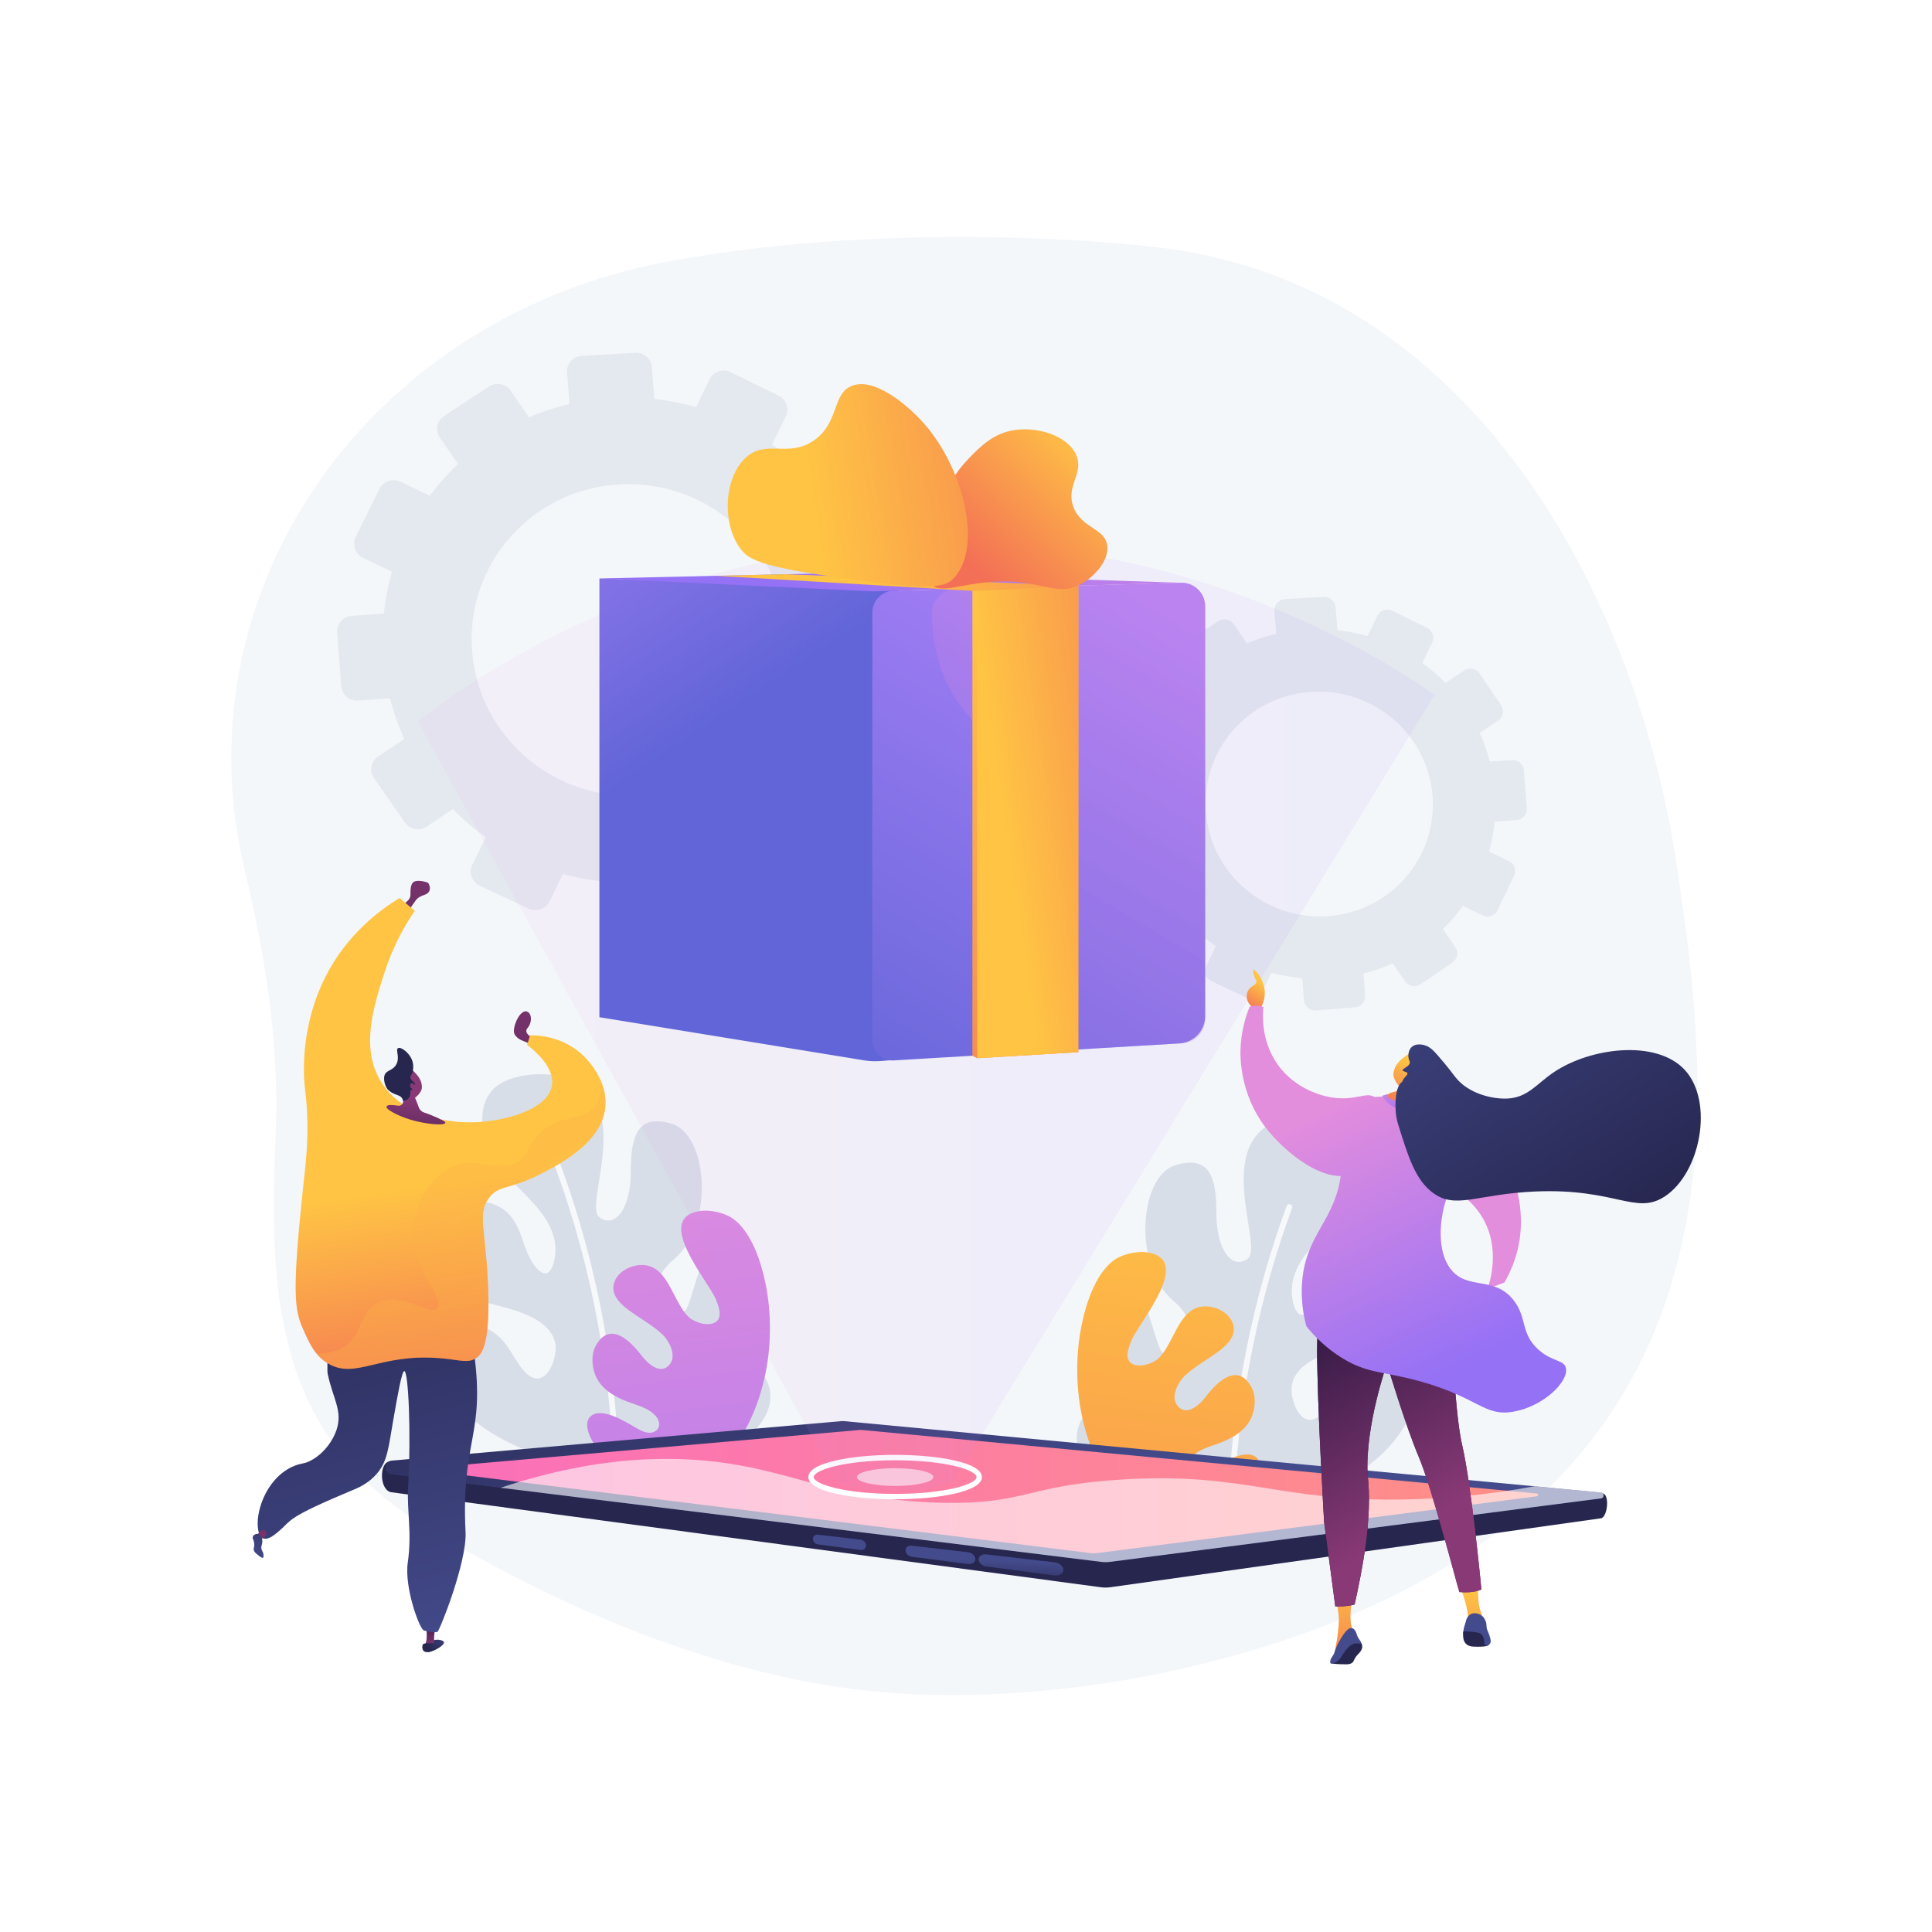 <?xml version="1.0" encoding="UTF-8"?>
<svg xmlns="http://www.w3.org/2000/svg" xmlns:xlink="http://www.w3.org/1999/xlink" version="1.1" x="0px" y="0px" viewBox="0 0 3710 3710" style="enable-background:new 0 0 3710 3710;" xml:space="preserve">
<g id="Background">
	<g>
		<g>
			<rect style="fill:#FFFFFF;" width="3710" height="3710"></rect>
		</g>
	</g>
</g>
<g id="Illustration">
	<g>
		<path style="fill:#F4F7FA;" d="M3218.252,1650.966c-76.319-499.541-389.225-1113.263-1007.405-1177.489    c0,0-469.352-57.09-932.029,29.435c-274.6,51.352-515.383,204.217-667.741,423.922    C458.718,1146.54,407.826,1414.44,469.59,1669.85c40.116,165.891,67.224,337.582,59.784,508.045    c-12.948,296.675-5.498,573.599,282.418,750.527c257.076,157.978,580.61,297.308,889.266,321.712    c209.76,16.585,444.993-10.253,647.163-64.864C3378.521,2906.954,3294.57,2150.507,3218.252,1650.966z"></path>
		<g>
			<g>
				<path style="fill:#D8DEE8;" d="M2347.018,2910.847c127.869-16.428,289.993-59.595,355.107-181.313      c15.491-28.958,31.034-85.209-8.063-106.391c-35.738-19.363-81.955,1.089-108.518,26.286      c-19.53,18.526-34.771,59.875-56.715,72.95c-32.117,19.138-49.409-33.081-48.733-54.63c1.511-48.183,60.78-67.908,100.17-78.37      c65.382-17.366,141.507-32.252,137.411-105.933s-75.935-117.875-131.201-85.644c-45.533,26.562-39.123,83.253-70.236,117.266      c-27.641,30.217-37.259-18.829-35.414-42.875c4.009-52.231,49.934-90.009,83.724-125.009      c38.205-39.572,80.413-119.188,39.69-171.511c-23.434-30.109-82.965-37.162-118.15-32.082      c-172.229,24.867-58.024,247.752-89.338,272.62c-31.314,24.867-60.943-18.664-60.865-84.855      c0.078-66.191-10.053-115.005-79.129-93.822c-69.076,21.183-82.225,194.075-3.351,260.517s-4.951,138.934-26.125,91.317      c-15.287-34.382-28.725-124.421-72.906-134.296c-73.615-16.425-72.524,133.892-51.338,168.876      c29.699,49.042,96.853,59.696,134.356,102.007c10.895,12.292,35.492,42.734,25.937,60.7      c-13.326,25.057-50.506-1.749-64.165-13.362c-30.71-26.109-73.215-114.837-116.478-55.912      C2029.268,2790.144,2118.606,2898.004,2347.018,2910.847z"></path>
				<g style="opacity:0.8;">
					<path style="fill:#FFFFFF;" d="M2365.436,2896.917c-3.004,0-5.467-1.888-5.522-4.904       c-0.05-2.611-3.608-264.466,110.858-576.207c1.054-2.864,4.233-4.202,7.093-3.153c2.865,1.052,4.335,4.291,3.283,7.157       c-113.761,309.816-110.234,569.372-110.185,571.962c0.058,3.052-2.369,5.144-5.42,5.144       C2365.506,2896.917,2365.47,2896.917,2365.436,2896.917z"></path>
				</g>
			</g>
			<linearGradient id="SVGID_1_" gradientUnits="userSpaceOnUse" x1="2306.936" y1="2223.175" x2="2094.408" y2="3868.539">
				<stop offset="0" style="stop-color:#FFC444"></stop>
				<stop offset="0.996" style="stop-color:#F36F56"></stop>
			</linearGradient>
			<path style="fill:url(#SVGID_1_);" d="M2412.463,2798.709c-20.727-17.636-64.765,9.944-83.044,20.437     c-10.601,6.086-25.109,15.421-37.865,10.003c-13.397-5.69-12.454-19.753-4.353-29.719c14.504-17.842,42.337-22.745,62.562-31.441     c21.727-9.341,41.677-22.059,52.391-43.987c8.543-17.484,10.494-43.329,0.877-60.549c-26.614-47.655-65.358-10.467-87.021,17.958     c-10.512,13.793-34.055,37.552-51.901,21.29c-18.985-17.302-2.693-48.151,12.036-61.753c19.25-17.777,42.55-30.132,63.512-45.586     c18.902-13.933,38.314-33.896,25.731-58.598c-9.721-19.083-34.188-29.645-55.08-28.027     c-48.304,3.739-55.832,74.264-87.643,101.343c-11.246,9.574-36.815,17.186-50.231,7.791c-13.652-9.582-4.779-31.493,0.134-43.45     c14.563-35.44,119.058-154.258,32.456-169.177c-21.797-3.755-51.836,3.107-68.963,16.964     c-32.311,26.144-49.458,77.923-57.968,117.216c-13.387,61.808-12.628,130.459,2.315,191.93     c33.028,135.854,110.652,179.49,110.652,179.49c33.571,11.05,75.552,16.499,110.354,9.132     c40.91-8.659,89.837-38.944,110.069-76.727C2418.029,2831.028,2425.303,2809.634,2412.463,2798.709z"></path>
		</g>
		<g>
			<g>
				<path style="fill:#D8DEE8;" d="M1200.099,2831.455c-127.869-16.428-289.993-59.595-355.108-181.313      c-15.491-28.958-31.034-85.209,8.063-106.391c35.738-19.363,81.955,1.089,108.518,26.286      c19.53,18.526,34.771,59.875,56.715,72.951c32.117,19.137,49.409-33.081,48.733-54.63      c-1.511-48.183-60.78-67.908-100.169-78.371c-65.382-17.366-141.507-32.252-137.411-105.933      c4.096-73.681,75.935-117.875,131.201-85.644c45.533,26.562,39.123,83.253,70.236,117.266      c27.641,30.217,37.259-18.829,35.414-42.875c-4.009-52.231-49.934-90.009-83.724-125.008      c-38.205-39.572-80.413-119.188-39.69-171.511c23.434-30.109,82.965-37.162,118.15-32.082      c172.229,24.867,58.024,247.752,89.338,272.62c31.314,24.867,60.943-18.664,60.865-84.855s10.053-115.005,79.129-93.822      s82.225,194.075,3.351,260.517s4.951,138.934,26.125,91.317c15.287-34.381,28.726-124.42,72.906-134.296      c73.615-16.425,72.525,133.892,51.338,168.876c-29.699,49.042-96.853,59.696-134.356,102.007      c-10.895,12.292-35.492,42.734-25.937,60.7c13.326,25.057,50.506-1.749,64.165-13.362      c30.71-26.108,73.215-114.837,116.478-55.912C1517.848,2710.751,1428.51,2818.612,1200.099,2831.455z"></path>
				<g style="opacity:0.8;">
					<path style="fill:#FFFFFF;" d="M1181.68,2817.525c3.004,0,5.467-1.888,5.522-4.904c0.05-2.611,3.609-264.466-110.858-576.207       c-1.054-2.864-4.233-4.202-7.093-3.153c-2.866,1.052-4.335,4.291-3.283,7.157c113.761,309.816,110.234,569.371,110.185,571.962       c-0.058,3.052,2.369,5.144,5.42,5.144C1181.61,2817.525,1181.646,2817.525,1181.68,2817.525z"></path>
				</g>
			</g>
			
				<linearGradient id="SVGID_00000021829999713071902830000013134642542995692174_" gradientUnits="userSpaceOnUse" x1="2782.759" y1="2143.783" x2="2570.231" y2="3789.146" gradientTransform="matrix(-1 0 0 1 4022.939 0)">
				<stop offset="0.004" style="stop-color:#E38DDD"></stop>
				<stop offset="1" style="stop-color:#9571F6"></stop>
			</linearGradient>
			<path style="fill:url(#SVGID_00000021829999713071902830000013134642542995692174_);" d="M1134.653,2719.317     c20.727-17.636,64.765,9.944,83.044,20.438c10.601,6.085,25.109,15.421,37.865,10.003c13.397-5.69,12.454-19.753,4.353-29.719     c-14.504-17.842-42.337-22.745-62.562-31.441c-21.727-9.341-41.678-22.059-52.391-43.987     c-8.543-17.484-10.494-43.329-0.877-60.549c26.614-47.655,65.358-10.467,87.021,17.958c10.512,13.793,34.055,37.553,51.901,21.29     c18.985-17.302,2.693-48.151-12.036-61.753c-19.25-17.777-42.55-30.132-63.512-45.586     c-18.901-13.934-38.314-33.896-25.731-58.598c9.721-19.083,34.188-29.645,55.08-28.027c48.304,3.74,55.832,74.264,87.643,101.343     c11.246,9.574,36.815,17.186,50.231,7.791c13.652-9.582,4.779-31.493-0.134-43.449c-14.563-35.44-119.058-154.258-32.456-169.177     c21.797-3.755,51.836,3.106,68.963,16.964c32.311,26.144,49.458,77.922,57.968,117.216     c13.387,61.808,12.628,130.459-2.315,191.93c-33.028,135.854-110.652,179.49-110.652,179.49     c-33.571,11.05-75.552,16.499-110.354,9.132c-40.91-8.66-89.837-38.944-110.069-76.727     C1129.087,2751.635,1121.813,2730.242,1134.653,2719.317z"></path>
		</g>
		<g>
			<path style="opacity:0.3;fill:#BFC8D6;" d="M1753.248,1139.262c-1.226-16.167-15.336-28.386-31.525-27.295l-59.299,4.001     c-6.807-26.46-15.748-52.021-26.84-76.388l49.196-33.015c13.422-9.008,16.871-27.237,7.704-40.722l-57.377-84.422     c-9.187-13.515-27.546-17.191-41.012-8.204l-49.855,33.274c-18.933-19.4-39.5-37.192-61.502-53.127l26.289-53.979     c7.089-14.555,0.885-32.232-13.86-39.487l-92.382-45.458c-14.8-7.283-32.581-1.375-39.709,13.208l-26.473,54.152     c-25.89-7.533-52.683-12.813-80.101-15.859l-4.608-60.728c-1.236-16.303-15.589-28.732-32.067-27.76l-103.26,6.089     c-16.547,0.976-28.964,15.024-27.723,31.373l4.622,60.908c-26.889,6.356-52.87,14.873-77.653,25.542l-34.827-50.777     c-9.39-13.694-28.182-17.455-41.977-8.397l-86.423,56.756c-13.847,9.093-17.426,27.589-7.989,41.303l34.943,50.788     c-19.847,18.752-37.978,39.209-54.228,61.101L769.4,925.128c-15.139-7.313-33.341-1.263-40.647,13.522l-45.747,92.558     c-7.325,14.817-0.951,32.741,14.229,40.027l55.504,26.639c-7.574,26.013-12.762,52.951-15.633,80.514l-61.454,4.146     c-16.823,1.135-29.456,15.425-28.204,31.918l7.828,103.139c1.252,16.492,15.911,28.9,32.729,27.717l60.953-4.29     c6.873,27.048,16.01,53.14,27.354,78.002l-50.144,33.468c-13.922,9.292-17.524,27.904-8.039,41.561l59.246,85.322     c9.463,13.628,28.388,17.119,42.265,7.806l49.752-33.388c19.525,19.771,40.782,37.787,63.48,53.88l-26.003,53.191     c-7.269,14.865-0.933,32.679,14.143,39.777l94.092,44.314c15.019,7.073,33.049,0.771,40.275-14.065l25.66-52.694     c26.55,7.353,54.002,12.312,82.04,14.958l4.42,58.246c1.241,16.351,15.648,28.55,32.171,27.247l103.104-8.135     c16.453-1.298,28.78-15.568,27.543-31.87l-4.408-58.074c27.123-6.89,53.271-15.953,78.129-27.213l32.915,47.838     c9.256,13.452,27.743,16.865,41.29,7.628l84.558-57.655c13.495-9.203,16.967-27.546,7.754-40.977l-33.01-48.128     c19.549-19.073,37.393-39.783,53.283-61.926l52.762,25.324c14.682,7.046,32.296,0.891,39.346-13.742l44.036-91.412     c7.034-14.601,0.869-32.167-13.775-39.241l-52.865-25.539c7.198-25.778,12.103-52.432,14.697-79.694l58.814-4.14     c16.183-1.14,28.304-15.168,27.076-31.332L1753.248,1139.262z M1232.514,1527.408     c-167.056,12.427-313.426-111.842-326.006-277.629c-12.58-165.789,113.503-308.844,280.696-319.463     c166.188-10.555,310.267,113.872,322.711,277.859C1522.357,1372.16,1398.566,1515.056,1232.514,1527.408z"></path>
			<path style="opacity:0.3;fill:#BFC8D6;" d="M2931.919,1552.144l-5.532-72.904c-0.885-11.659-11.061-20.471-22.734-19.684     l-42.764,2.885c-4.91-19.082-11.358-37.515-19.357-55.088l35.478-23.809c9.679-6.496,12.167-19.642,5.558-29.367l-41.379-60.882     c-6.626-9.746-19.866-12.397-29.576-5.916l-35.953,23.995c-13.655-13.99-28.486-26.821-44.354-38.313l18.959-38.927     c5.112-10.497,0.638-23.245-9.996-28.477l-66.621-32.783c-10.673-5.252-23.497-0.991-28.636,9.526l-19.091,39.052     c-18.671-5.433-37.993-9.24-57.765-11.437l-3.324-43.794c-0.892-11.757-11.243-20.72-23.125-20.02l-74.466,4.392     c-11.934,0.704-20.888,10.834-19.993,22.625l3.333,43.924c-19.393,4.584-38.129,10.726-56,18.42l-25.115-36.618     c-6.772-9.875-20.324-12.588-30.272-6.055l-62.325,40.929c-9.984,6.557-12.568,19.897-5.762,29.786l25.201,36.626     c-14.313,13.524-27.388,28.277-39.108,44.064l-40.323-19.479c-10.917-5.274-24.042-0.911-29.312,9.751l-32.991,66.748     c-5.283,10.685-0.686,23.612,10.262,28.866l40.026,19.211c-5.462,18.759-9.204,38.186-11.274,58.063l-44.319,2.989     c-12.131,0.818-21.242,11.124-20.339,23.018l5.644,74.379c0.904,11.893,11.474,20.842,23.603,19.988l43.958-3.094     c4.956,19.506,11.546,38.323,19.727,56.252l-36.162,24.135c-10.041,6.701-12.638,20.123-5.798,29.973l42.727,61.53     c6.823,9.828,20.471,12.345,30.479,5.629l35.878-24.077c14.082,14.258,29.411,27.25,45.78,38.856l-18.751,38.359     c-5.242,10.72-0.672,23.566,10.199,28.685l67.855,31.958c10.831,5.101,23.833,0.556,29.044-10.144l18.506-38     c19.146,5.302,38.943,8.879,59.162,10.787l3.187,42.005c0.895,11.791,11.287,20.589,23.202,19.649l74.354-5.866     c11.863-0.936,20.754-11.227,19.861-22.983l-3.177-41.88c19.559-4.969,38.415-11.505,56.342-19.625l23.739,34.499     c6.674,9.701,20.006,12.162,29.775,5.5l60.981-41.578c9.732-6.636,12.235-19.865,5.592-29.551l-23.805-34.707     c14.097-13.755,26.967-28.69,38.425-44.659l38.05,18.262c10.588,5.082,23.291,0.643,28.374-9.91l31.758-65.922     c5.071-10.53,0.626-23.198-9.935-28.299l-38.124-18.418c5.191-18.59,8.728-37.812,10.598-57.472l42.414-2.985     C2924.064,1573.917,2932.804,1563.801,2931.919,1552.144z M2550.855,1759.153c-120.474,8.962-226.027-80.655-235.101-200.214     c-9.072-119.56,81.853-222.725,202.426-230.383c119.848-7.612,223.75,82.119,232.725,200.379     C2759.878,1647.195,2670.605,1750.245,2550.855,1759.153z"></path>
		</g>
		<g>
			<g>
				
					<linearGradient id="SVGID_00000036210409254672197360000016702858354810613123_" gradientUnits="userSpaceOnUse" x1="2370.425" y1="2645.982" x2="2372.632" y2="2789.461" gradientTransform="matrix(-1 0 0 1 4283.502 0)">
					<stop offset="0" style="stop-color:#444B8C"></stop>
					<stop offset="0.996" style="stop-color:#26264F"></stop>
				</linearGradient>
				<path style="fill:url(#SVGID_00000036210409254672197360000016702858354810613123_);" d="M3077.107,2867.747l-1456.305-100.569      c-1.752-0.165-3.515-0.171-5.267-0.017l-867.286,39.291c-20.746,1.886-19.803,56.208,3.745,59.173l1362.727,182.471      c5.578,0.688,11.221,0.672,16.795-0.048l942.91-132.491C3087.009,2913.365,3091.606,2868.808,3077.107,2867.747z"></path>
				
					<linearGradient id="SVGID_00000131345007303428961400000006920199909764507327_" gradientUnits="userSpaceOnUse" x1="2345.514" y1="2930.712" x2="2574.651" y2="2236.934" gradientTransform="matrix(-1 0 0 1 4283.502 0)">
					<stop offset="0" style="stop-color:#444B8C"></stop>
					<stop offset="0.996" style="stop-color:#26264F"></stop>
				</linearGradient>
				<path style="fill:url(#SVGID_00000131345007303428961400000006920199909764507327_);" d="M3074.232,2866.143l-1453.43-137.155      c-1.752-0.165-3.515-0.171-5.267-0.017l-863.077,75.773c-15.847,1.391-16.253,24.415-0.464,26.363l1362.727,168.166      c5.578,0.688,11.221,0.672,16.795-0.048l942.91-121.859C3081.105,2876.504,3080.938,2866.776,3074.232,2866.143z"></path>
				
					<linearGradient id="SVGID_00000156573160690846543660000009038973263485562031_" gradientUnits="userSpaceOnUse" x1="1329.757" y1="2864.331" x2="3459.47" y2="2864.331" gradientTransform="matrix(-1 0 0 1 4283.502 0)">
					<stop offset="0" style="stop-color:#FF9085"></stop>
					<stop offset="1" style="stop-color:#FB6FBB"></stop>
				</linearGradient>
				<path style="fill:url(#SVGID_00000156573160690846543660000009038973263485562031_);" d="M2100.311,2982.85      c2.016,0,4.052-0.131,6.052-0.389l845.111-109.22c3.08-0.398,3.002-4.883-0.089-5.175l-1297.769-122.213      c-0.29-0.028-0.582-0.042-0.87-0.042c-0.267,0-0.534,0.011-0.801,0.035l-824.991,72.429c-3.829,0.336-3.927,5.899-0.113,6.369      l1267.686,157.849C2096.439,2982.73,2098.385,2982.85,2100.311,2982.85z"></path>
				
					<linearGradient id="SVGID_00000098220299459505377550000013539191139162433445_" gradientUnits="userSpaceOnUse" x1="2096.361" y1="2657.568" x2="2131.016" y2="2657.568" gradientTransform="matrix(-0.993 0.121 0.121 0.993 4375.789 34.927)">
					<stop offset="0" style="stop-color:#FF9085"></stop>
					<stop offset="1" style="stop-color:#FB6FBB"></stop>
				</linearGradient>
				<path style="fill:url(#SVGID_00000098220299459505377550000013539191139162433445_);" d="M2581.098,2930.308      c0.306,2.521,8.256,3.627,17.756,2.472c9.5-1.155,16.953-4.134,16.646-6.654c-0.306-2.521-8.256-3.628-17.756-2.473      C2588.244,2924.808,2580.792,2927.788,2581.098,2930.308z"></path>
				<g>
					
						<linearGradient id="SVGID_00000054249695526212757870000007577885702400857258_" gradientUnits="userSpaceOnUse" x1="2322.595" y1="2998.413" x2="2324.952" y2="3059.237" gradientTransform="matrix(-1 0 0 1 4283.502 0)">
						<stop offset="0" style="stop-color:#444B8C"></stop>
						<stop offset="0.996" style="stop-color:#26264F"></stop>
					</linearGradient>
					<path style="fill:url(#SVGID_00000054249695526212757870000007577885702400857258_);" d="M1893.851,3008.117l130.813,17.185       c9.557,1.256,17.382-3.416,17.382-10.447l0,0c0-7.031-7.825-13.645-17.382-14.761l-130.813-15.281       c-8.082-0.944-14.574,3.467-14.574,9.844l0,0C1879.276,3001.033,1885.769,3007.055,1893.851,3008.117z"></path>
					
						<linearGradient id="SVGID_00000165957150552917113250000009226937833685794737_" gradientUnits="userSpaceOnUse" x1="2477.894" y1="2992.394" x2="2480.251" y2="3053.217" gradientTransform="matrix(-1 0 0 1 4283.502 0)">
						<stop offset="0" style="stop-color:#444B8C"></stop>
						<stop offset="0.996" style="stop-color:#26264F"></stop>
					</linearGradient>
					<path style="fill:url(#SVGID_00000165957150552917113250000009226937833685794737_);" d="M1750.961,2989.345l107.725,14.152       c7.809,1.026,14.197-3.283,14.197-9.634l0,0c0-6.351-6.388-12.246-14.197-13.158l-107.725-12.584       c-6.707-0.783-12.099,3.298-12.099,9.111l0,0C1738.862,2983.044,1744.254,2988.464,1750.961,2989.345z"></path>
					
						<linearGradient id="SVGID_00000155133955381278774370000016669843595120552330_" gradientUnits="userSpaceOnUse" x1="2672.319" y1="2984.858" x2="2674.676" y2="3045.682" gradientTransform="matrix(-1 0 0 1 4283.502 0)">
						<stop offset="0" style="stop-color:#444B8C"></stop>
						<stop offset="0.996" style="stop-color:#26264F"></stop>
					</linearGradient>
					<path style="fill:url(#SVGID_00000155133955381278774370000016669843595120552330_);" d="M1570.414,2965.626l81.957,10.767       c5.883,0.773,10.69-3.061,10.69-8.568l0,0c0-5.508-4.807-10.535-10.69-11.222l-81.957-9.574       c-5.152-0.602-9.299,3.047-9.299,8.145l0,0C1561.115,2960.272,1565.262,2964.949,1570.414,2965.626z"></path>
				</g>
				<path style="opacity:0.6;fill:#FFFFFF;" d="M1418.734,2813.606c126.648,22.548,210.76,68.46,392.505,72.136      c157.437,3.184,158.604-33.094,341.585-44.554c239.721-15.014,302.204,43.212,547.385,38.19      c63.934-1.31,147.617-7.081,246.628-25.256l127.396,12.022c6.705,0.633,6.873,10.36,0.193,11.224l-942.91,121.859      c-5.574,0.72-11.217,0.737-16.795,0.048L961.283,2856.935C1159.199,2790.944,1310.745,2794.38,1418.734,2813.606z"></path>
			</g>
			<g>
				<path style="fill:#FFFFFF;" d="M1718.926,2879.024c-82.822,0-166.666-14.642-166.666-42.624      c0-27.982,83.844-42.624,166.666-42.624c82.821,0,166.663,14.642,166.663,42.624      C1885.589,2864.383,1801.746,2879.024,1718.926,2879.024z M1718.926,2804.132c-96.845,0-156.311,18.795-156.311,32.268      s59.465,32.269,156.311,32.269c96.842,0,156.307-18.795,156.307-32.269S1815.768,2804.132,1718.926,2804.132z"></path>
				<ellipse style="opacity:0.6;fill:#FFFFFF;" cx="1718.925" cy="2836.401" rx="73.403" ry="17.021"></ellipse>
				<defs>
					
						<filter id="Adobe_OpacityMaskFilter" filterUnits="userSpaceOnUse" x="801.451" y="1041.667" width="1953.784" height="1821.965">
						<feColorMatrix type="matrix" values="1 0 0 0 0  0 1 0 0 0  0 0 1 0 0  0 0 0 1 0"></feColorMatrix>
					</filter>
				</defs>
				
					<mask maskUnits="userSpaceOnUse" x="801.451" y="1041.667" width="1953.784" height="1821.965" id="SVGID_00000021114141834917022950000004248457052513924497_">
					<g style="filter:url(#Adobe_OpacityMaskFilter);">
						
							<linearGradient id="SVGID_00000018915569995266493140000018140995155904198819_" gradientUnits="userSpaceOnUse" x1="1837.278" y1="2754.363" x2="1776.12" y2="1306.938">
							<stop offset="0" style="stop-color:#FFFFFF"></stop>
							<stop offset="1" style="stop-color:#000000"></stop>
						</linearGradient>
						<path style="fill:url(#SVGID_00000018915569995266493140000018140995155904198819_);" d="M2755.235,1334.043L1886.726,2754.09        l-7.934,12.955l-10.533,17.239l-18.469,30.195l-13.411,21.907c0,14.606-49.364,26.473-111.403,27.21        c-2.001,0.036-4.003,0.036-6.04,0.036c-64.883,0-117.441-12.184-117.441-27.246l-12.288-22.295l-24.613-44.624l-8.39-15.237        l-10.533-19.1l-51.682-93.778l-89.038-161.47l-100.309-181.972l-10.005-18.188l-110.842-201.107l-70.465-127.801        l-311.88-565.756c72.186-55.298,240.642-175.022,486.199-257.389c36.479-12.254,74.642-23.665,114.492-33.917        c9.199-2.388,18.503-4.704,27.913-6.952c7.056-1.685,14.148-3.336,21.277-4.915c5.616-1.299,11.304-2.529,16.993-3.758        c0.034,0,0.034,0,0.07,0c84.93-18.186,176.567-30.791,274.348-34.933c11.76-0.526,23.629-0.914,35.6-1.159        c186.714-3.933,353.029,24.015,494.416,64.953c4.774,1.334,9.515,2.738,14.185,4.144c1.368,0.42,2.738,0.807,4.073,1.227        c15.061,4.529,29.844,9.235,44.307,14.044c39.569,13.132,76.89,27.14,111.859,41.535        C2594.714,1228.644,2700.359,1296.336,2755.235,1334.043z"></path>
					</g>
				</mask>
				
					<linearGradient id="SVGID_00000005231607524408942020000005079034516145024406_" gradientUnits="userSpaceOnUse" x1="801.451" y1="1952.65" x2="2755.235" y2="1952.65">
					<stop offset="0.004" style="stop-color:#E38DDD"></stop>
					<stop offset="1" style="stop-color:#9571F6"></stop>
				</linearGradient>
				
					<path style="opacity:0.29;mask:url(#SVGID_00000021114141834917022950000004248457052513924497_);fill:url(#SVGID_00000005231607524408942020000005079034516145024406_);" d="      M2755.235,1334.043L1886.726,2754.09l-7.934,12.955l-10.533,17.239l-18.469,30.195l-13.411,21.907      c0,14.606-49.364,26.473-111.403,27.21c-2.001,0.036-4.003,0.036-6.04,0.036c-64.883,0-117.441-12.184-117.441-27.246      l-12.288-22.295l-24.613-44.624l-8.39-15.237l-10.533-19.1l-51.682-93.778l-89.038-161.47l-100.309-181.972l-10.005-18.188      l-110.842-201.107l-70.465-127.801l-311.88-565.756c72.186-55.298,240.642-175.022,486.199-257.389      c36.479-12.254,74.642-23.665,114.492-33.917c9.199-2.388,18.503-4.704,27.913-6.952c7.056-1.685,14.148-3.336,21.277-4.915      c5.616-1.299,11.304-2.529,16.993-3.758c0.034,0,0.034,0,0.07,0c84.93-18.186,176.567-30.791,274.348-34.933      c11.76-0.526,23.629-0.914,35.6-1.159c186.714-3.933,353.029,24.015,494.416,64.953c4.774,1.334,9.515,2.738,14.185,4.144      c1.368,0.42,2.738,0.807,4.073,1.227c15.061,4.529,29.844,9.235,44.307,14.044c39.569,13.132,76.89,27.14,111.859,41.535      C2594.714,1228.644,2700.359,1296.336,2755.235,1334.043z"></path>
			</g>
		</g>
		<g>
			
				<linearGradient id="SVGID_00000054267111082471844560000008582677435466793865_" gradientUnits="userSpaceOnUse" x1="934.394" y1="780.462" x2="1352.779" y2="1412.793">
				<stop offset="0" style="stop-color:#AA80F9"></stop>
				<stop offset="0.996" style="stop-color:#6165D7"></stop>
			</linearGradient>
			<path style="fill:url(#SVGID_00000054267111082471844560000008582677435466793865_);" d="M1151.039,1953.369l508.038,82.783     c10.629,1.732,21.428,2.18,32.164,1.334l41.503-3.269l-6.882-903.039l-574.823-20.404V1953.369z"></path>
			
				<linearGradient id="SVGID_00000001633544738187772460000003217570116502733208_" gradientUnits="userSpaceOnUse" x1="2236.633" y1="1156.707" x2="1624.027" y2="2191.33">
				<stop offset="0" style="stop-color:#AA80F9"></stop>
				<stop offset="0.996" style="stop-color:#6165D7"></stop>
			</linearGradient>
			<path style="fill:url(#SVGID_00000001633544738187772460000003217570116502733208_);" d="M2314.284,1164.401v786.491     c0,28.141-21.617,51.132-49.578,52.795l-548.507,32.627c-22.188,1.32-41.12-17.106-41.12-39.975v-819.387     c0-22.888,17.946-41.866,40.218-42.486l552.46-15.396C2293.381,1118.356,2314.284,1138.697,2314.284,1164.401z"></path>
			
				<linearGradient id="SVGID_00000139996435633000039930000009380463502756541058_" gradientUnits="userSpaceOnUse" x1="1790.029" y1="830.794" x2="1692.979" y2="1172.781">
				<stop offset="0.004" style="stop-color:#E38DDD"></stop>
				<stop offset="1" style="stop-color:#9571F6"></stop>
			</linearGradient>
			<polygon style="fill:url(#SVGID_00000139996435633000039930000009380463502756541058_);" points="1151.039,1110.774      1675.079,1135.587 2267.758,1119.07 1660.121,1099.274    "></polygon>
			
				<linearGradient id="SVGID_00000109733487758749865130000002565101484958462135_" gradientUnits="userSpaceOnUse" x1="2279.564" y1="1183.05" x2="1661.477" y2="2226.931">
				<stop offset="0.004" style="stop-color:#E38DDD"></stop>
				<stop offset="1" style="stop-color:#9571F6"></stop>
			</linearGradient>
			<path style="opacity:0.3;fill:url(#SVGID_00000109733487758749865130000002565101484958462135_);" d="M2266.976,1119.092     l-432.671,12.056c-24.612,0.686-44.71,21.446-44.682,46.593c0.046,41.967,7.047,85.343,25.52,127.188     c61.591,139.513,199.272,144.663,227.918,272.717c23.869,106.696-60.651,152.6-69.584,288.94     c-2.346,35.817,0.752,74.346,11.416,115.653c5.613,21.743,25.828,36.555,47.866,35.244l238.197-14.169     c24.439-1.454,43.327-21.54,43.327-46.126v-792.003C2314.284,1139.05,2293.029,1118.366,2266.976,1119.092z"></path>
			
				<linearGradient id="SVGID_00000072274837675281374700000015452512457613357709_" gradientUnits="userSpaceOnUse" x1="1892.321" y1="1189.546" x2="2142.456" y2="2449.654">
				<stop offset="0" style="stop-color:#FFC444"></stop>
				<stop offset="0.314" style="stop-color:#FBA94A"></stop>
				<stop offset="0.996" style="stop-color:#F36F56"></stop>
			</linearGradient>
			<polygon style="fill:url(#SVGID_00000072274837675281374700000015452512457613357709_);" points="1867.338,2027.324      1876.497,2032.071 2070.706,2020.451 2070.706,1124.562 1867.338,1130.262    "></polygon>
			
				<linearGradient id="SVGID_00000138564275472004676800000008353560629322478729_" gradientUnits="userSpaceOnUse" x1="1929.851" y1="1581.698" x2="2371.488" y2="1516.386">
				<stop offset="0" style="stop-color:#FFC444"></stop>
				<stop offset="0.314" style="stop-color:#FBA94A"></stop>
				<stop offset="0.996" style="stop-color:#F36F56"></stop>
			</linearGradient>
			<polygon style="fill:url(#SVGID_00000138564275472004676800000008353560629322478729_);" points="1876.497,2032.071      2070.706,2020.451 2070.706,1124.562 1876.497,1130.005    "></polygon>
			
				<linearGradient id="SVGID_00000108290743256390561730000001848759284731974803_" gradientUnits="userSpaceOnUse" x1="1631.962" y1="1128.627" x2="2562.747" y2="990.975">
				<stop offset="0" style="stop-color:#FFC444"></stop>
				<stop offset="0.314" style="stop-color:#FBA94A"></stop>
				<stop offset="0.996" style="stop-color:#F36F56"></stop>
			</linearGradient>
			<polygon style="fill:url(#SVGID_00000108290743256390561730000001848759284731974803_);" points="1508.299,1102.703      2070.706,1124.562 1871.397,1134.937 1375.749,1105.698    "></polygon>
			<g>
				
					<linearGradient id="SVGID_00000060007185138356551420000013158931860946668168_" gradientUnits="userSpaceOnUse" x1="2107.644" y1="859.5" x2="1876.033" y2="1100.376">
					<stop offset="0" style="stop-color:#FFC444"></stop>
					<stop offset="0.314" style="stop-color:#FBA94A"></stop>
					<stop offset="0.996" style="stop-color:#F36F56"></stop>
				</linearGradient>
				<path style="fill:url(#SVGID_00000060007185138356551420000013158931860946668168_);" d="M1784.157,1075.49      c13.201-80.871,22.849-139.973,75.659-194.553c22.27-23.016,46.588-48.149,86.469-54.815      c45.862-7.666,104.401,10.41,120.438,47.867c15.228,35.564-20.647,58.74-5.405,99.592      c15.319,41.056,59.961,40.182,64.851,73.344c4.142,28.087-23.276,59.954-50.955,74.887c-47.8,25.79-74.941-10.492-168.304-4.632      c-64.337,4.038-101.47,24.407-118.894,3.861C1779.722,1111.258,1780.536,1097.675,1784.157,1075.49z"></path>
				<g style="opacity:0.3;">
					
						<linearGradient id="SVGID_00000059272455767654955200000000808907024294270866_" gradientUnits="userSpaceOnUse" x1="2144.942" y1="895.364" x2="1913.33" y2="1136.241">
						<stop offset="0" style="stop-color:#FFC444"></stop>
						<stop offset="0.314" style="stop-color:#FBA94A"></stop>
						<stop offset="0.996" style="stop-color:#F36F56"></stop>
					</linearGradient>
					<path style="fill:url(#SVGID_00000059272455767654955200000000808907024294270866_);" d="M2039.701,1043.837       c-57.642-22.046-87.186-70.024-112.717-58.675c-22.69,10.086-8.845,52.195-35.514,86.468       c-24.353,31.298-69.019,38.742-108.707,38.773c1.001,4.007,2.63,7.543,5.254,10.638c17.424,20.547,54.557,0.178,118.894-3.861       c93.363-5.86,120.504,30.422,168.304,4.632c25.394-13.701,50.495-41.651,51.28-67.863       C2099.558,1056.844,2069.594,1055.27,2039.701,1043.837z"></path>
				</g>
			</g>
			<g>
				
					<linearGradient id="SVGID_00000085941579449706790370000009906441658236869006_" gradientUnits="userSpaceOnUse" x1="1560.381" y1="955.523" x2="2175.498" y2="864.555">
					<stop offset="0" style="stop-color:#FFC444"></stop>
					<stop offset="0.314" style="stop-color:#FBA94A"></stop>
					<stop offset="0.996" style="stop-color:#F36F56"></stop>
				</linearGradient>
				<path style="fill:url(#SVGID_00000085941579449706790370000009906441658236869006_);" d="M1435.968,875.532      c38.775-30.602,79.65,3.525,127.386-30.109c48.35-34.068,34.302-88.727,71.8-104.225      c43.563-18.005,108.09,36.934,138.967,71.799c78.429,88.56,115.262,245.785,53.271,301.095      c-23.266,20.759-89.15,12.204-219.967-5.753c-149.524-20.525-171.042-35.225-185.353-54.466      C1383.507,1002.021,1392.071,910.177,1435.968,875.532z"></path>
				<g style="opacity:0.3;">
					
						<linearGradient id="SVGID_00000044896513329261634240000017071769470257035144_" gradientUnits="userSpaceOnUse" x1="1567.537" y1="1003.911" x2="2182.653" y2="912.943">
						<stop offset="0" style="stop-color:#FFC444"></stop>
						<stop offset="0.314" style="stop-color:#FBA94A"></stop>
						<stop offset="0.996" style="stop-color:#F36F56"></stop>
					</linearGradient>
					<path style="fill:url(#SVGID_00000044896513329261634240000017071769470257035144_);" d="M1681.476,941.928       c-21.549-6.797-31.366,17.864-75.659,27.793c-8.128,1.822-86.239,18.141-128.159-30.882       c-16.632-19.45-24.438-45.608-23.53-73.345c-6.115,2.127-12.163,5.305-18.16,10.038       c-43.897,34.644-52.46,126.489-13.897,178.341c14.311,19.241,35.829,33.941,185.353,54.466       c130.817,17.957,196.701,26.512,219.967,5.753c3.127-2.79,5.935-5.904,8.567-9.19c-31.385-1.035-64.312-8.634-88.087-31.728       C1701.999,1028.614,1718.108,953.482,1681.476,941.928z"></path>
				</g>
			</g>
		</g>
		<g>
			<g>
				
					<linearGradient id="SVGID_00000157299690865826682510000000297464469564638910_" gradientUnits="userSpaceOnUse" x1="2210.632" y1="1413.856" x2="3201.618" y2="2660.643" gradientTransform="matrix(-1 0 0 1 3249.174 0)">
					<stop offset="0" style="stop-color:#893976"></stop>
					<stop offset="1" style="stop-color:#311944"></stop>
				</linearGradient>
				<path style="fill:url(#SVGID_00000157299690865826682510000000297464469564638910_);" d="M765.056,1745.456l17.956-15.865      c3.479-3.074,5.384-7.532,5.212-12.172c-0.251-6.756,0.139-16.647,3.939-21.837c6.122-8.363,29.128-1.553,30.163,0      c4.525,6.794,6.142,18.525-7.492,22.861c-13.633,4.337-17.131,11.527-17.131,11.527l-21.57,30.47L765.056,1745.456z"></path>
				
					<linearGradient id="SVGID_00000064326584437994046030000015030054672303807929_" gradientUnits="userSpaceOnUse" x1="2078.301" y1="1775.708" x2="2717.209" y2="2579.536" gradientTransform="matrix(-1 0 0 1 3249.174 0)">
					<stop offset="0" style="stop-color:#893976"></stop>
					<stop offset="1" style="stop-color:#311944"></stop>
				</linearGradient>
				<path style="fill:url(#SVGID_00000064326584437994046030000015030054672303807929_);" d="M1022.266,2006.387l-20.236-8.536      c0,0-15.179-6.039-15.179-17.576c0-16.537,13.204-40.423,24.024-38.092c10.82,2.332,11.404,21.504,2.076,32.03      c-9.328,10.527,12.535,20.511,12.535,20.511L1022.266,2006.387z"></path>
				
					<linearGradient id="SVGID_00000109723568049003144640000004515247015100648602_" gradientUnits="userSpaceOnUse" x1="2324.971" y1="3136.502" x2="2359.723" y2="3167.414" gradientTransform="matrix(-1 0 0 1 3184.896 0)">
					<stop offset="0" style="stop-color:#444B8C"></stop>
					<stop offset="0.996" style="stop-color:#26264F"></stop>
				</linearGradient>
				<path style="fill:url(#SVGID_00000109723568049003144640000004515247015100648602_);" d="M852.451,3153.438      c-1.741-5.255-19.852-7.675-27.456,0.769c-3.775,4.192-5.698,11.881-2.755,14.814c1.071,1.069-2.324,3.691,1.219,3.233      C835.213,3170.732,854.183,3158.66,852.451,3153.438z"></path>
				
					<linearGradient id="SVGID_00000093177403587328890900000014891264211287826623_" gradientUnits="userSpaceOnUse" x1="1433.136" y1="3167.475" x2="1433.136" y2="3106.935" gradientTransform="matrix(-1 0 0 1 2259.586 0)">
					<stop offset="0" style="stop-color:#893976"></stop>
					<stop offset="1" style="stop-color:#311944"></stop>
				</linearGradient>
				<path style="fill:url(#SVGID_00000093177403587328890900000014891264211287826623_);" d="M834.47,3157.982h-18.273      c6.887-11.167,0.852-42.771,0.852-42.771l19.653,1.559c0,0-0.935,9.042-2.807,22.448      C833.255,3143.808,833.665,3150.791,834.47,3157.982z"></path>
				
					<linearGradient id="SVGID_00000157308466383794805840000010665859162917599420_" gradientUnits="userSpaceOnUse" x1="-96.711" y1="3199.415" x2="-323.318" y2="2284.492" gradientTransform="matrix(1 0 0 1 909.149 0)">
					<stop offset="0" style="stop-color:#444B8C"></stop>
					<stop offset="0.996" style="stop-color:#26264F"></stop>
				</linearGradient>
				<path style="fill:url(#SVGID_00000157308466383794805840000010665859162917599420_);" d="M881.827,2466.966      c8.465,27.953,20.554,73.07,28.334,129.674c22.196,161.453-24.98,166.604-16.17,345.515      c2.811,57.109-49.475,188.797-54.084,191.705c-2.231,0.216-4.651,0.361-7.232,0.283c-4.548-0.136-10.96-0.834-18.417-3.07      c-8.282-1.427-38.146-82.313-31.223-130.404c8.34-57.94-1.905-98.18,0.638-143.624c6.088-108.793,0.377-223.717-7.209-224.147      c-4.8-0.272-12.743,45.166-21.09,92.912c-9.584,54.819-11.131,79.874-31.442,103.774      c-13.717,16.141-30.119,24.843-41.519,29.608c-138.422,57.862-119.154,58.273-149.342,83.221      c-5,4.133-18.546,15.76-28.073,11.543c-6.386-2.827-8.265-11.578-9.059-15.527c-6.316-31.402,13.122-96.859,64.493-121.418      c18.402-8.797,23.539-4.146,41.307-15.114c22.074-13.625,37.838-35.859,44.618-56.478c11.934-36.292-6.806-58.948-17.09-107.128      c-1.974-9.247,1.004-91.866,9.914-146.421C650.828,2420.575,881.827,2466.966,881.827,2466.966z"></path>
				
					<linearGradient id="SVGID_00000101809265812859922280000014922477438988631981_" gradientUnits="userSpaceOnUse" x1="2328.465" y1="3132.576" x2="2363.216" y2="3163.487" gradientTransform="matrix(-1 0 0 1 3184.896 0)">
					<stop offset="0" style="stop-color:#444B8C"></stop>
					<stop offset="0.996" style="stop-color:#26264F"></stop>
				</linearGradient>
				<path style="fill:url(#SVGID_00000101809265812859922280000014922477438988631981_);" d="M835.747,3155.551      c0,0-22.271-1.92-23.999,2.688c-1.728,4.607-1.92,16.32,11.712,14.015C837.092,3169.95,837.475,3159.007,835.747,3155.551z"></path>
				
					<linearGradient id="SVGID_00000107566190437281717930000007356953984080108973_" gradientUnits="userSpaceOnUse" x1="2388.885" y1="2270.149" x2="2324.001" y2="2699.999" gradientTransform="matrix(-1 0 0 1 3249.174 0)">
					<stop offset="0" style="stop-color:#FFC444"></stop>
					<stop offset="0.996" style="stop-color:#F36F56"></stop>
				</linearGradient>
				<path style="fill:url(#SVGID_00000107566190437281717930000007356953984080108973_);" d="M1018.006,1988.139      c-1.932,6.099-3.864,12.198-5.796,18.297c13.975,10.705,52.421,42.65,47.813,76.916c-6.661,49.527-98.969,71.985-157.434,71.866      c-16.026-0.032-120.116-0.242-169.003-74.927c-42.945-65.606-16.346-147.514,5.593-215.074      c16.962-52.236,40.391-91.503,57.313-116.211c-9.687-8.227-19.374-16.453-29.06-24.68      c-35.126,21.276-100.685,68.16-143.022,152.35c-39.032,77.615-41.273,153.027-40.857,181.681      c0.515,35.491,5.776,45.243,6.656,96.591c0.813,47.386-3.019,76.892-8.861,132.013      c-20.524,193.687-15.498,228.377-0.467,262.853c12.666,29.049,23.577,54.073,50.107,69.11      c53.062,30.072,97.487-20.109,213.137-10.87c40.221,3.213,54.482,10.85,70.993-0.72c9.712-6.805,27.568-25.417,21.764-146.131      c-4.959-103.13-19.962-130.513,1.554-160.123c18.866-25.965,38.255-15.722,96.385-45.083      c38.021-19.203,120.186-60.707,127.477-129.031c5.279-49.477-31.326-88.457-37.311-94.83      C1083.025,1987.451,1027.024,1987.914,1018.006,1988.139z"></path>
				<g>
					
						<linearGradient id="SVGID_00000058550438620065265240000017649874388786349736_" gradientUnits="userSpaceOnUse" x1="2447.699" y1="2106.961" x2="2459.942" y2="2254.829" gradientTransform="matrix(-1 0 0 1 3249.174 0)">
						<stop offset="0" style="stop-color:#893976"></stop>
						<stop offset="1" style="stop-color:#311944"></stop>
					</linearGradient>
					<path style="fill:url(#SVGID_00000058550438620065265240000017649874388786349736_);" d="M810.146,2088.726       c0.683-12.873-7.776-22.757-9.627-24.88c-7.754-8.889-9.469-9.956-12.478-11.121l-4.141-1.428c0,0-0.23-0.037-0.469-0.066       c-2.521-0.308-10.532,1.234-12.066,1.94c-4.902,2.254-5.681,24.46,2.533,53.764c0.04,1.178,0.09,2.365,0.149,3.558       c0.087,1.757,0.138,3.116,0.179,4.258c0.186,5.176-4.395,9.244-9.515,8.463c-26.28-4.009-22.646,2.325-21.752,4.352       c2.101,4.763,26.435,18.188,55.734,25.402c36.359,8.477,59.223,7.463,56.144,1.911c-1.161-2.092-19.201-11.504-40.526-18.552       c-4.79-1.583-8.62-5.309-10.176-10.108c-2.108-6.502-6.191-15.521-7.157-18.249       C798.816,2106.425,809.644,2098.211,810.146,2088.726z"></path>
					<path style="fill:#26264F;" d="M792.682,2040.479c2.03,9.194-0.099,19.978-1.95,22.049c-0.239,0.268-1.559,1.893-2.513,4.381       c-0.131,0.339-0.225,0.723-0.28,1.204c-0.714,6.241,10.019,10.99,8.824,13.981c-0.867,2.17-7.688,1.057-8.067,2.848       c-0.359,1.685,5.55,3.685,5.165,5.693c-0.291,1.517-3.774,0.97-5.318,3.54c-0.769,1.28-0.286,2.05-0.629,5.512       c-0.194,1.958-0.59,4.142-0.995,5.398c-1.966,6.107-10.516,10.094-12.731,8.323c-0.616-0.494-0.317-1.092-1.262-3.001       c0,0-0.875-1.769-2.663-3.641c-2.553-2.674-7.539-3.876-12.801-6.124c-9.747-4.16-13.182-8.799-14.256-10.385       c-0.382-0.566-0.639-1-0.824-1.312c-3.7-6.283-5.941-16.228-4.268-23.028c2.802-11.391,15.399-9.105,22.539-21.372       c8.238-14.15-1.823-28.711,3.676-31.802C770.39,2009.335,788.929,2023.478,792.682,2040.479z"></path>
					
						<linearGradient id="SVGID_00000023245704069676925990000005481032920666713235_" gradientUnits="userSpaceOnUse" x1="5094.119" y1="702.023" x2="5106.361" y2="849.883" gradientTransform="matrix(-0.886 0.463 0.463 0.886 4996.987 -861.896)">
						<stop offset="0" style="stop-color:#893976"></stop>
						<stop offset="1" style="stop-color:#311944"></stop>
					</linearGradient>
					<path style="fill:url(#SVGID_00000023245704069676925990000005481032920666713235_);" d="M792.975,2080.674       c-2.946-2.588-6.251,1.207-5.376,5.215c0.874,4.008,5.687,7.301,9.273,5.666       C800.458,2089.921,796.94,2084.159,792.975,2080.674z"></path>
				</g>
				
					<linearGradient id="SVGID_00000135652521401040449050000000809697791217056171_" gradientUnits="userSpaceOnUse" x1="-463.388" y1="4320.766" x2="-463.388" y2="4109.755" gradientTransform="matrix(0.777 0.63 -0.63 0.777 3559.843 -87.257)">
					<stop offset="0" style="stop-color:#893976"></stop>
					<stop offset="1" style="stop-color:#311944"></stop>
				</linearGradient>
				<path style="fill:url(#SVGID_00000135652521401040449050000000809697791217056171_);" d="M509.971,2949.194l-11.595,9.244      l-7.822-8.478l10.659-10.349c2.102-2.041,5.398-2.188,7.673-0.343l1.122,0.911      C512.879,2942.506,512.86,2946.89,509.971,2949.194z"></path>
				
					<linearGradient id="SVGID_00000178184197282066160000000003922269795330720661_" gradientUnits="userSpaceOnUse" x1="-446.606" y1="4328.744" x2="-486.44" y2="4197.398" gradientTransform="matrix(0.777 0.63 -0.63 0.777 3559.843 -87.257)">
					<stop offset="0" style="stop-color:#444B8C"></stop>
					<stop offset="0.996" style="stop-color:#26264F"></stop>
				</linearGradient>
				<path style="fill:url(#SVGID_00000178184197282066160000000003922269795330720661_);" d="M488.292,2965.499      c-0.279-8.551-4.512-11.132-2.508-15.278c1.574-3.257,5.956-5.321,9.538-4.593c5.034,1.025,7.161,7.302,7.643,8.718      c3.264,9.634-3.927,15.004,0.059,22.935c0.803,1.596,2.32,3.815,2.875,7.477c0.235,1.555,0.819,5.407-0.841,6.436      c-1.919,1.19-5.855-2.006-9.596-5.046c-4.491-3.645-6.738-5.468-7.846-8.553C486.076,2973.319,488.508,2972.1,488.292,2965.499z      "></path>
				
					<linearGradient id="SVGID_00000167396170854618241920000016671401747747915159_" gradientUnits="userSpaceOnUse" x1="2189.935" y1="2626.957" x2="3048.481" y2="1232.29" gradientTransform="matrix(-1 0 0 1 3249.174 0)">
					<stop offset="0" style="stop-color:#FFC444"></stop>
					<stop offset="0.996" style="stop-color:#F36F56"></stop>
				</linearGradient>
				<path style="opacity:0.3;fill:url(#SVGID_00000167396170854618241920000016671401747747915159_);" d="M727.872,2500.515      c45.941-20.584,96.477,27.623,111.721,11.4c17.333-18.445-52.449-76.023-45.601-155.042      c3.996-46.098,34.286-101.946,79.801-118.562c47.443-17.318,84.654,17.759,123.122-9.12      c20.619-14.407,12.951-26.598,36.481-50.16c40.279-40.336,83.519-25.41,107.161-52.441c8.494-9.713,14.976-25.459,12.582-52.584      c6.663,15.026,11.271,33.147,9.158,52.961c-7.291,68.323-89.456,109.827-127.477,129.03      c-58.129,29.36-77.519,19.118-96.384,45.083c-21.515,29.611-6.513,56.994-1.555,160.124      c5.804,120.713-12.052,139.326-21.764,146.131c-16.511,11.57-30.773,3.933-70.993,0.72      c-115.65-9.239-160.075,40.942-213.137,10.87c-9.265-5.25-16.598-11.743-22.793-19.176c29.592-0.237,48.181-8.646,60.396-19.431      C696.824,2555.39,692.938,2516.167,727.872,2500.515z"></path>
			</g>
		</g>
		<g>
			<g>
				
					<linearGradient id="SVGID_00000026159161602316946120000005157134042979496892_" gradientUnits="userSpaceOnUse" x1="2421.218" y1="1886.86" x2="2390.511" y2="1936.534">
					<stop offset="0" style="stop-color:#FFC444"></stop>
					<stop offset="0.314" style="stop-color:#FBA94A"></stop>
					<stop offset="0.996" style="stop-color:#F36F56"></stop>
				</linearGradient>
				<path style="fill:url(#SVGID_00000026159161602316946120000005157134042979496892_);" d="M2419.608,1937.55      c3.118-4.831,8.806-15.113,9.17-28.921c0.707-26.83-19.193-47.757-21.867-46.556c-1.442,0.648,0.387,8.509,1.411,11.992      c2.132,7.254,4.424,7.955,4.232,11.286c-0.395,6.859-10.295,7.123-15.519,16.225c-3.76,6.554-4.061,15.89,0,23.278      C2403.774,1937.11,2418.967,1937.542,2419.608,1937.55z"></path>
				
					<linearGradient id="SVGID_00000152245300966812051620000006551576410540356483_" gradientUnits="userSpaceOnUse" x1="2858.607" y1="2474.784" x2="2871.007" y2="2500.282">
					<stop offset="0" style="stop-color:#FFFFFF"></stop>
					<stop offset="0.506" style="stop-color:#EBEFF2"></stop>
				</linearGradient>
				<polygon style="fill:url(#SVGID_00000152245300966812051620000006551576410540356483_);" points="2844.688,2520.306       2837.039,2493.986 2868.972,2470.324 2888.876,2462.881 2877.091,2499.708     "></polygon>
				
					<linearGradient id="SVGID_00000106136587836165235290000011520768305055388816_" gradientUnits="userSpaceOnUse" x1="2822.213" y1="3050.307" x2="2857.285" y2="3271.478">
					<stop offset="0" style="stop-color:#FFC444"></stop>
					<stop offset="0.996" style="stop-color:#F36F56"></stop>
				</linearGradient>
				<path style="fill:url(#SVGID_00000106136587836165235290000011520768305055388816_);" d="M2805.16,3050.399      c0,0,17.467,43.939,12.87,63.427c18.751-0.368,30.885-2.757,30.885-2.757s-7.537-20.04-9.008-29.967      c-1.987-13.412-1.839-35.114-1.839-35.114L2805.16,3050.399z"></path>
				<path style="fill:#26264F;" d="M2612.629,3153.169c1.13,1.363,3.134,4.212,3.302,8.072c0.091,2.096-0.388,3.822-0.991,5.408      c-2.978,7.837-7.655,8.87-12.703,17.186c-3.083,5.081-2.501,6.613-5.327,8.906c-3.724,3.023-8.229,3.196-12.133,3.24      c-6.598,0.076-16.099-0.16-28.059-1.585c6.268-8.079,12.934-16.285,20.023-24.572c3.109-3.633,6.213-7.182,9.308-10.647      l18.43-6.227C2607.196,3153.023,2609.913,3153.096,2612.629,3153.169z"></path>
				
					<linearGradient id="SVGID_00000064312103213537960900000016386088842398122410_" gradientUnits="userSpaceOnUse" x1="2564.006" y1="3020.758" x2="2599.078" y2="3241.929">
					<stop offset="0" style="stop-color:#FFC444"></stop>
					<stop offset="0.996" style="stop-color:#F36F56"></stop>
				</linearGradient>
				<path style="fill:url(#SVGID_00000064312103213537960900000016386088842398122410_);" d="M2597.304,3063.69      c0,0-10.535,54.967,2.871,70.358c11.419,15.391-5.516,4.412-5.516,4.412l-20.223,17.65l-12.133,20.959      c0,0,11.169-53.799,8.19-75.148c-2.978-21.349-4.469-35.748-4.469-35.748L2597.304,3063.69z"></path>
				
					<linearGradient id="SVGID_00000177458403966001478800000010265288463592622259_" gradientUnits="userSpaceOnUse" x1="1279.72" y1="2768.222" x2="1595.125" y2="2768.222" gradientTransform="matrix(1 0 0 1 1249.563 0)">
					<stop offset="0" style="stop-color:#311944"></stop>
					<stop offset="1" style="stop-color:#893976"></stop>
				</linearGradient>
				<path style="fill:url(#SVGID_00000177458403966001478800000010265288463592622259_);" d="M2557.584,2462.437      c0,0-28.301,25.321-28.301,129.584c0,104.263,13.406,330.665,13.406,330.665l21.452,162.091c0,0,22.241,0.792,37.137-3.677      c13.405-61.069,35.249-164.373,24.822-250.762c-4.468-93.838,37.238-211.507,37.238-211.507s35.748,119.158,61.069,178.738      c25.321,59.578,73.53,246.225,77.997,259.631c29.629,2.685,42.285-5.149,42.285-5.149s-18.999-200.862-36.871-276.825      c-17.874-75.963-16.385-259.169-46.175-311.302C2694.616,2437.116,2557.584,2462.437,2557.584,2462.437z"></path>
				
					<linearGradient id="SVGID_00000149368704477467147810000016199572889896589494_" gradientUnits="userSpaceOnUse" x1="1269.696" y1="2533.105" x2="1496.928" y2="2914.766" gradientTransform="matrix(1 0 0 1 1249.563 0)">
					<stop offset="0" style="stop-color:#311944"></stop>
					<stop offset="1" style="stop-color:#893976"></stop>
				</linearGradient>
				<path style="fill:url(#SVGID_00000149368704477467147810000016199572889896589494_);" d="M2557.585,2462.437      c0,0-28.302,25.321-28.302,129.584c0,104.263,13.406,330.665,13.406,330.665l21.452,162.091c0,0,22.241,0.792,37.137-3.677      c13.406-61.069,35.249-164.373,24.823-250.762c-4.469-93.838,37.236-211.507,37.236-211.507s35.748,119.158,61.069,178.738      c25.321,59.578,73.53,246.226,77.998,259.631c29.628,2.685,42.284-5.149,42.284-5.149s-18.999-200.862-36.871-276.825      c-17.875-75.963-16.385-259.169-46.174-311.302C2694.616,2437.116,2557.585,2462.437,2557.585,2462.437z"></path>
				
					<linearGradient id="SVGID_00000013189151709881432430000016121423155491762614_" gradientUnits="userSpaceOnUse" x1="1359.151" y1="2479.846" x2="1586.383" y2="2861.507" gradientTransform="matrix(1 0 0 1 1249.563 0)">
					<stop offset="0" style="stop-color:#311944"></stop>
					<stop offset="1" style="stop-color:#893976"></stop>
				</linearGradient>
				<path style="opacity:0.25;fill:url(#SVGID_00000013189151709881432430000016121423155491762614_);" d="M2704.598,2653.478      c8.824,57.36,26.473,88.247,70.596,127.957c35.298,26.473,8.825,83.833,22.062,127.956c4.412,13.237,17.649,26.473,22.061,39.71      c16.419,32.838,1.083,73.006,8.529,107.775c11.585-1.6,16.842-4.823,16.842-4.823s-18.999-200.862-36.871-276.825      c-17.875-75.963-16.385-259.17-46.174-311.302c-67.027-26.81-204.058-1.489-204.058-1.489s-28.302,25.321-28.302,129.584      c0,8.46,0.09,17.733,0.253,27.615c29.38,26.002,89.469,31.779,126.528,2.957c2.239-1.679,4.621-2.708,7.082-3.208      c0.114-0.33,0.192-0.552,0.192-0.552s0.062,0.206,0.156,0.516C2680.358,2616.271,2700.771,2638.172,2704.598,2653.478z"></path>
				<g>
					<path style="fill:#26264F;" d="M2813.436,3130.5c0,0-4.353,0-3.991,5.623c0.364,5.622-1.959,24.964,20.167,25.87       c22.127,0.907,25.54-1.566,26.266-1.566c0.725,0-5.805-18.501-5.805-18.501l-7.074-9.067l-19.045-1.995L2813.436,3130.5z"></path>
					<path style="fill:#444B8C;" d="M2862.499,3149.914c-0.472-4.67-3.085-12.023-5.715-17.939       c-3.906-8.789-0.699-12.078-4.433-20.083c-1.291-2.768-2.546-5.393-5.273-7.994c-0.628-0.598-6.734-6.24-15.625-5.954       c-1.75,0.056-4.444,0.174-7.356,1.726c-3.431,1.829-5.15,4.575-6.618,6.986c-2.307,3.79-1.777,4.952-5.331,15.81       c-0.286,0.871-0.912,2.766-1.393,5.381c-0.369,2-0.517,3.68-0.583,4.829c5.804,0,28.114,0.907,32.828,4.353       c4.717,3.446,7.074,9.25,7.074,15.055c0,5.804,2.903,8.524,5.805,8.343C2858.47,3160.264,2863.621,3155.463,2862.499,3149.914z       "></path>
				</g>
				<path style="fill:#444B8C;" d="M2594.475,3126.327c4.984,0.079,8.641,4.045,11.398,13.604      c2.758,9.56,15.995,18.017,0.552,15.995c-15.443-2.022-26.659,19.854-32.173,27.945c-5.516,8.089-20.321,15.275-19.954,7.371      c0.367-7.906,6.901-11.6,8.739-19.688C2564.875,3163.464,2583.106,3126.149,2594.475,3126.327z"></path>
				
					<linearGradient id="SVGID_00000031920342403453735190000005534370232122828941_" gradientUnits="userSpaceOnUse" x1="-472.946" y1="-3482.325" x2="-232.295" y2="-2987.464" gradientTransform="matrix(-0.991 -0.137 0.137 -0.991 2791.32 -1269.082)">
					<stop offset="0.004" style="stop-color:#E38DDD"></stop>
					<stop offset="1" style="stop-color:#9571F6"></stop>
				</linearGradient>
				<path style="fill:url(#SVGID_00000031920342403453735190000005534370232122828941_);" d="M2856.407,2475.022      c3.665-10.189,26.536-77.116-10.43-138.152c-30.262-49.966-82.627-66.268-90.093-68.473      c-45.451-13.422-68.23,3.821-82.571-12.049c-24.335-26.931,3.231-118.665,56.552-137.04      c60.104-20.712,132.207,58.93,161.426,111.241c38.332,68.629,28.897,136.838,26.679,150.886      c-5.764,36.506-19.165,64.35-29.095,81.446C2878.053,2466.928,2867.23,2470.975,2856.407,2475.022z"></path>
				
					<linearGradient id="SVGID_00000096770069941323137410000008354576198757105036_" gradientUnits="userSpaceOnUse" x1="2560.986" y1="2123.147" x2="2804.712" y2="2624.331">
					<stop offset="0.004" style="stop-color:#E38DDD"></stop>
					<stop offset="1" style="stop-color:#9571F6"></stop>
				</linearGradient>
				<path style="fill:url(#SVGID_00000096770069941323137410000008354576198757105036_);" d="M2699.451,2106.358      c-53.65-2.146-95.024-1.296-118.396,22.061c-24.686,24.669,0.261,52.52-5.099,117.05      c-8.206,98.794-71.161,122.933-75.898,223.162c-1.597,33.771,4.118,61.374,8.556,77.996      c13.816,17.207,36.431,41.49,69.804,61.794c48.566,29.548,76.729,24.396,146.476,43.485      c114.086,31.223,124.236,68.406,180.806,58.934c57.173-9.574,107.333-57.688,101.274-84.109      c-3.629-15.823-26.677-11.341-53.212-35.475c-34.2-31.103-21.011-60.793-47.012-94.217      c-37.348-48.009-89.38-18.66-121.207-60.269c-32.194-42.09-19.424-125.029,7.714-170.238      c17.725-29.528,25.316-64.132,40.399-95.094c1.253-2.572,2.708-6.79,2.067-12.063c-2.448-20.164-36.06-31.102-61.518-39.125      C2735.378,2108.012,2703.863,2106.533,2699.451,2106.358z"></path>
				
					<linearGradient id="SVGID_00000047740847996500557020000014382580873416024224_" gradientUnits="userSpaceOnUse" x1="1417.57" y1="2060.438" x2="1464.147" y2="2134.469" gradientTransform="matrix(1 0 0 1 1249.563 0)">
					<stop offset="0.004" style="stop-color:#E38DDD"></stop>
					<stop offset="1" style="stop-color:#9571F6"></stop>
				</linearGradient>
				<path style="fill:url(#SVGID_00000047740847996500557020000014382580873416024224_);" d="M2654.261,2104.139l10.581-3.256      c0,0,2.768,14.325,36.79,16.115c18.883,0,31.091-10.58,31.091-10.58l7.23,5.27c0,0-15.861,19.814-41.088,19.31      C2666.307,2130.348,2654.261,2104.139,2654.261,2104.139z"></path>
				<g>
					
						<linearGradient id="SVGID_00000156587886201618254830000008148225385301888923_" gradientUnits="userSpaceOnUse" x1="1473.8" y1="2049.081" x2="1422.612" y2="2131.885" gradientTransform="matrix(1 0 0 1 1249.563 0)">
						<stop offset="0" style="stop-color:#FFC444"></stop>
						<stop offset="0.314" style="stop-color:#FBA94A"></stop>
						<stop offset="0.996" style="stop-color:#F36F56"></stop>
					</linearGradient>
					<path style="fill:url(#SVGID_00000156587886201618254830000008148225385301888923_);" d="M2675.807,2060.562       c2.039-15.734,14.477-25.814,17.191-27.972c11.364-9.032,13.677-9.941,17.58-10.683l5.329-0.808c0,0,0.287,0.007,0.583,0.025       c3.12,0.189,12.472,3.839,14.172,5.034c5.432,3.82,1.432,30.87-15.034,64.513c-0.648,2.849-1.294,5.698-1.943,8.546       c14.352,2.522,17.906,5.112,18.019,7.179c0.245,4.478-15.468,10.191-30.031,10.563c-18.263,0.466-37.654-7.391-37.282-13.256       c0.15-2.374,3.595-5.302,16.855-8.177c2.073-2.914,4.144-5.827,6.216-8.74       C2685.581,2084.505,2674.305,2072.153,2675.807,2060.562z"></path>
					
						<linearGradient id="SVGID_00000145780959151402070700000013797438250329110968_" gradientUnits="userSpaceOnUse" x1="807.25" y1="1634.233" x2="757.714" y2="1714.364" gradientTransform="matrix(0.972 -0.236 0.236 0.972 1534.775 640.476)">
						<stop offset="0" style="stop-color:#FFC444"></stop>
						<stop offset="0.314" style="stop-color:#FBA94A"></stop>
						<stop offset="0.996" style="stop-color:#F36F56"></stop>
					</linearGradient>
					<path style="fill:url(#SVGID_00000145780959151402070700000013797438250329110968_);" d="M2698.382,2054.638       c4.142-2.479,7.297,2.85,5.346,7.507s-8.507,7.572-12.485,4.794C2687.267,2064.164,2692.808,2057.974,2698.382,2054.638z"></path>
					
						<linearGradient id="SVGID_00000005948550127262076630000016255450528295736729_" gradientUnits="userSpaceOnUse" x1="2690.028" y1="1695.402" x2="3119.025" y2="2377.262">
						<stop offset="0" style="stop-color:#444B8C"></stop>
						<stop offset="0.996" style="stop-color:#26264F"></stop>
					</linearGradient>
					<path style="fill:url(#SVGID_00000005948550127262076630000016255450528295736729_);" d="M3235.269,2054.559       c-54.523-59.167-181.388-42.941-251.754,4.577c-32.698,22.081-49.479,48.162-88.114,50.351       c-29.371,1.665-76.095-9.379-100.702-41.196c-3.1-4.009-15.499-20.82-34.118-42.019c-8.208-9.346-16.371-18.117-29.024-20.1       c-3.214-0.503-13.908-2.244-20.978,4.662c-5.729,5.595-7.134,15.326-5.44,22.339c1.014,4.193,2.324,4.635,2.137,7.381       c-0.525,7.713-14.573,11.072-13.791,14.957c0.558,2.775,7.87,1.76,9.13,5.244c1.38,3.818-6.651,7.104-10.101,16.705       c-6.464,4.327-10.548,15.095-11.961,29.504c-2.077,21.181,0.051,38.391,4.064,51.353       c19.323,62.408,33.146,107.047,66.598,131.975c44.288,33.003,84.168,2.531,196.827-2.288       c154.263-6.599,192.726,45.691,248.17,9.919C3265.44,2253.258,3291.879,2115.988,3235.269,2054.559z"></path>
				</g>
				
					<linearGradient id="SVGID_00000117673415882025368520000002322799816860777105_" gradientUnits="userSpaceOnUse" x1="2533.861" y1="2134.831" x2="2773.573" y2="2627.76">
					<stop offset="0.004" style="stop-color:#E38DDD"></stop>
					<stop offset="1" style="stop-color:#9571F6"></stop>
				</linearGradient>
				<path style="fill:url(#SVGID_00000117673415882025368520000002322799816860777105_);" d="M2426.127,1933.792      c-1.375,12.908-6.028,70.007,33.357,118.218c36.802,45.048,88.92,54.046,98.608,55.51c46.86,7.081,67.069-13.115,83.444,0.646      c27.789,23.351,13.023,117.992-37.284,143.484c-56.707,28.736-139.023-40.3-175.118-88.125      c-47.358-62.743-47.337-131.601-47.061-145.82c0.718-36.95,10.186-66.366,17.684-84.659c3.08-0.927,7.769-1.954,13.518-1.754      C2418.754,1931.484,2423.175,1932.717,2426.127,1933.792z"></path>
				
					<linearGradient id="SVGID_00000123418806693386848950000012173514591708587184_" gradientUnits="userSpaceOnUse" x1="2525.787" y1="2140.265" x2="2769.513" y2="2641.448">
					<stop offset="0.004" style="stop-color:#E38DDD"></stop>
					<stop offset="1" style="stop-color:#9571F6"></stop>
				</linearGradient>
				<path style="opacity:0.3;fill:url(#SVGID_00000123418806693386848950000012173514591708587184_);" d="M2907.415,2673.075      c-13.718-14.064,1.383-42.426-18.881-63.511c-18.807-19.57-40.1-3.76-70.377-20.598c-38.833-21.597-28.133-61.136-65.228-82.393      c-26.674-15.286-39.209,1.149-80.676-6.866c-41.396-8.001-91.816-36.54-116.723-87.542      c-10.583-21.671-14.483-43.214-15.001-62.472c-18.618,33.263-37.93,65.141-40.473,118.937      c-1.597,33.771,4.118,61.374,8.556,77.996c13.816,17.207,36.431,41.49,69.804,61.794      c48.566,29.548,76.729,24.396,146.476,43.485c114.086,31.223,124.236,68.406,180.806,58.934      c36.54-6.118,70.135-27.978,88.101-49.857C2941.076,2684.452,2917.372,2683.283,2907.415,2673.075z"></path>
			</g>
		</g>
	</g>
</g>
</svg>
